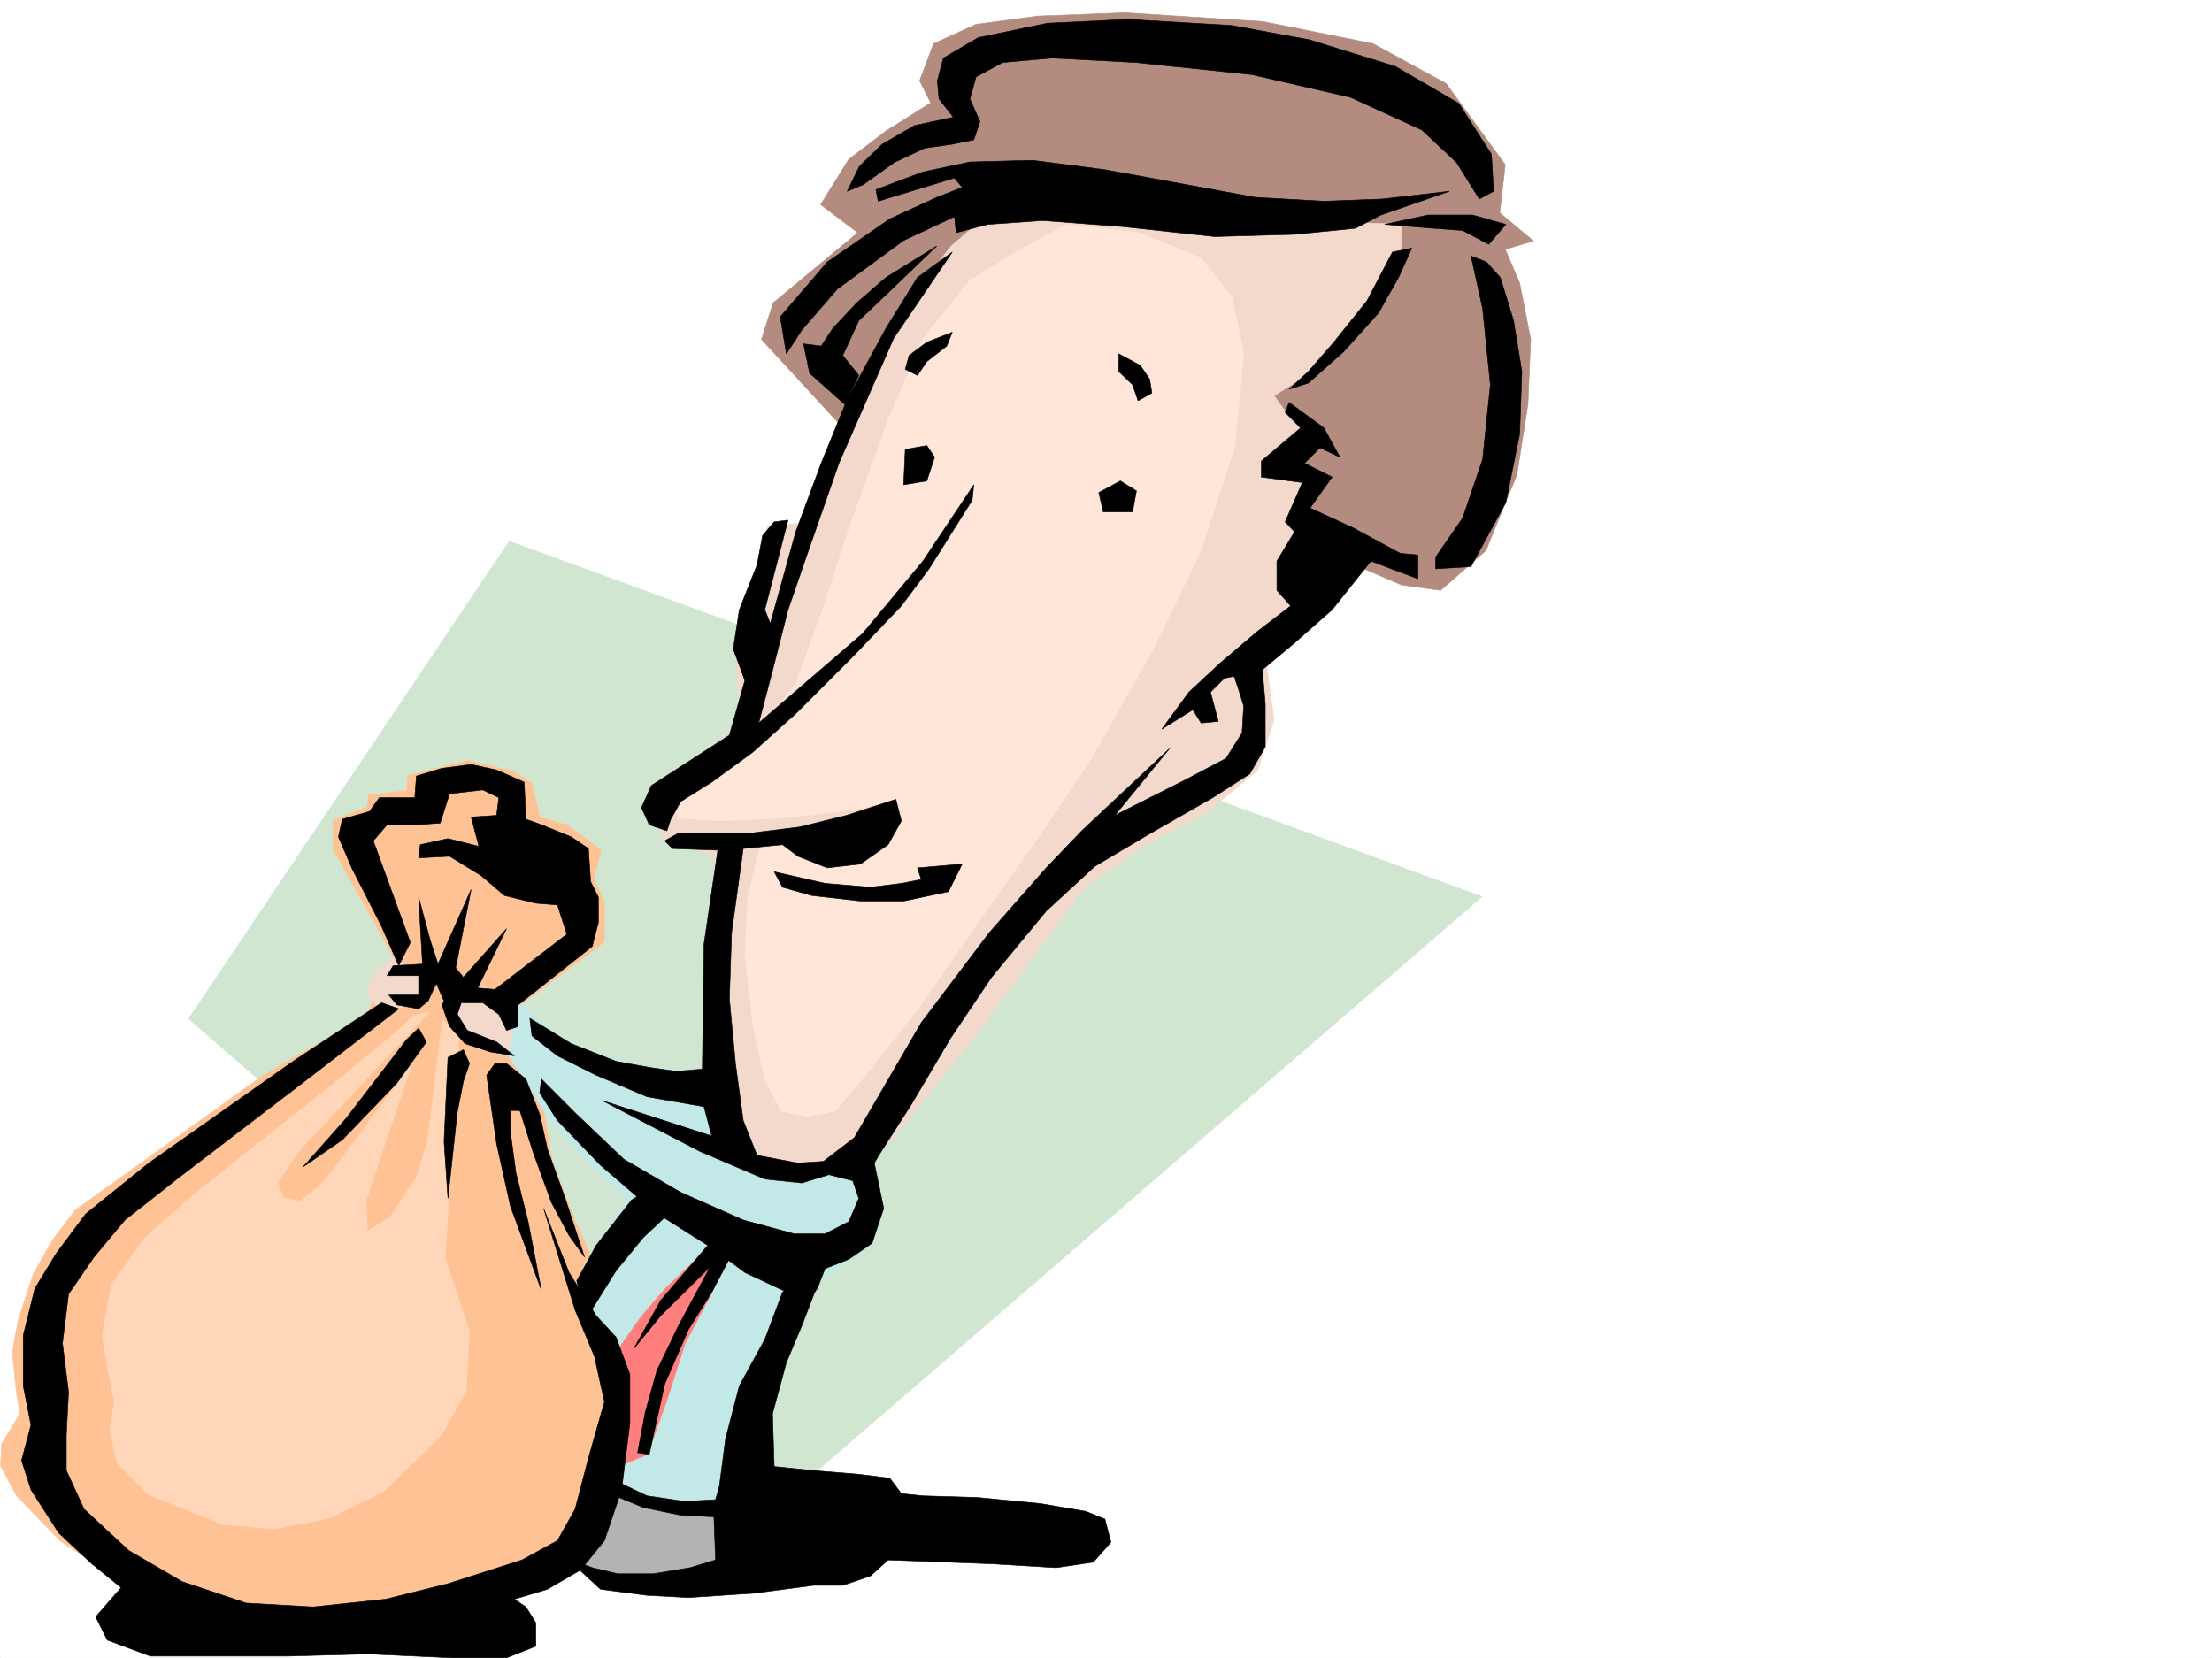 <svg xmlns="http://www.w3.org/2000/svg" width="2997.016" height="2246.668"><rect width="100%" height="100%" fill="#333333" stroke="none"/><defs><clipPath id="a"><path d="M0 0h2997v2244.137H0Zm0 0"/></clipPath></defs><path fill="#fff" d="M0 2246.297h2997.016V0H0Zm0 0"/><g clip-path="url(#a)" transform="translate(0 2.16)"><path fill="#fff" fill-rule="evenodd" stroke="#fff" stroke-linecap="square" stroke-linejoin="bevel" stroke-miterlimit="10" stroke-width=".743" d="M.742 2244.137h2995.531V-2.16H.743Zm0 0"/></g><path fill="#d1e6d1" fill-rule="evenodd" stroke="#d1e6d1" stroke-linecap="square" stroke-linejoin="bevel" stroke-miterlimit="10" stroke-width=".743" d="m690.074 733.281 1317.907 481.633-973.278 840.379-779.223-674.867Zm0 0"/><path fill="#b3b3b3" fill-rule="evenodd" stroke="#b3b3b3" stroke-linecap="square" stroke-linejoin="bevel" stroke-miterlimit="10" stroke-width=".743" d="m816.684 2005.125 54.699 29.953 48.719 10.477 93.644-3.754 3.754 86.883-92.902 24.71-89.93-8.21-58.453-28.465 36.715-101.856zm0 0"/><path fill="#ffc294" fill-rule="evenodd" stroke="#ffc294" stroke-linecap="square" stroke-linejoin="bevel" stroke-miterlimit="10" stroke-width=".743" d="m633.852 1030.637-80.899 20.215-2.27 20.253-50.945 5.98-2.23 16.466-46.45 17.984v38.945l87.66 155.813-26.976 20.215-12.004 47.191-146.078 85.395-251.765 180.488-30.735 40.469-26.195 46.41-20.254 61.426-8.211 44.183 5.984 56.93 4.496 26.234-24.75 41.172-1.488 29.992 21.742 40.43 59.196 61.426 68.933 44.184 111.63 50.945 296.69 12.707 115.387-32.961 73.43-34.445 50.203-48.68 32.961-109.363v-113.82l-42.695-99.63 17.984-44.964-26.234-56.145-32.219-83.91-11.965-74.875-6.765-22.485-23.97-113.117 113.9-85.394v-53.176l-14.231-32.18 9.734-38.98-46.45-34.45-36.714-9.734-10.52-46.41-26.195-16.5zm0 0"/><path fill="#b38c7f" fill-rule="evenodd" stroke="#b38c7f" stroke-linecap="square" stroke-linejoin="bevel" stroke-miterlimit="10" stroke-width=".743" d="m1818.422 757.992 80.195 34.45 53.176 7.503 61.465-53.918 41.957-102.636 14.972-95.875 3.754-87.621-14.972-76.403-19.512-45.668 38.238-11.262-45.707-38.199 7.469-65.14-80.156-110.106-98.922-53.957-149.09-29.953-186.547-11.965-118.394 4.496-83.907 11.223-57.71 26.2L1246 109.362l14.977 29.95-60.684 38.203-50.207 38.199-38.2 61.426 50.204 38.199-114.64 95.133-15.72 49.422 130.36 141.582zm0 0"/><path fill="#f3d9cc" fill-rule="evenodd" stroke="#f3d9cc" stroke-linecap="square" stroke-linejoin="bevel" stroke-miterlimit="10" stroke-width=".743" d="m1386.879 284.61-64.438 19.472-34.488 29.988-49.422 65.14-65.219 118.356-49.421 110.106-30.735 80.898-53.176 3.754-23.222 87.621-15.016 60.684-3.754 53.176 7.508 61.425-122.11 122.07 18.727 45.712 65.18 14.972-3.75 107.098v236.672l30.73 72.687 64.438 14.973 80.156-3.754 61.426-30.691 118.395-148.309 152.097-205.976 83.91-57.672 80.192-41.957 68.933-56.93 22.446-68.895-7.47-53.214-3.753-30.692 110.887-122.07-60.684-65.18 18.73-49.422-41.953-18.73 38.2-34.445-34.446-38.204-19.511-26.976 84.691-53.176 56.93-65.18 30.73-76.402v-37.457l-198.55-8.21-218.06-26.24zm0 0"/><path fill="#ffe6d9" fill-rule="evenodd" stroke="#ffe6d9" stroke-linecap="square" stroke-linejoin="bevel" stroke-miterlimit="10" stroke-width=".743" d="m1383.125 337.824-68.934 41.914-64.437 80.157-45.707 107.093-49.465 137.086-42.695 129.578-33.703 92.118-57.711 76.402-106.395 68.152 3.754 38.2 56.93 3.753 83.949-3.754 95.871-11.222 53.219-11.219-12.004 45.668-71.906 22.48-92.16-14.972-18.727 76.402-3.754 80.113 11.223 95.133 15.754 72.645 22.484 41.957 34.445 7.508 38.203-7.508 41.954-49.422 72.687-92.121 76.441-110.106 83.907-118.355 71.945-107.094 83.91-148.308 65.18-134.075 45.707-140.836 11.965-125.824-15.72-76.402-41.952-53.176-83.91-34.45-98.922-11.257zm0 0"/><path fill="#f3d9cc" fill-rule="evenodd" stroke="#f3d9cc" stroke-linecap="square" stroke-linejoin="bevel" stroke-miterlimit="10" stroke-width=".743" d="m530.469 1298.785-28.465 26.234-4.496 22.446 18.73 22.48 56.93-10.476 14.23-38.203zm164.105 60.684-40.469-22.485-34.488 5.985-14.23 22.48 10.515 28.465 26.2 22.484 40.468 14.23 20.215-4.495zm0 0"/><path fill="#c2e8e8" fill-rule="evenodd" stroke="#c2e8e8" stroke-linecap="square" stroke-linejoin="bevel" stroke-miterlimit="10" stroke-width=".743" d="m702.785 1359.469 48.719 40.43 46.45 24.71 65.179 17.985 62.949 8.25 61.426 72.648 32.219 61.426 141.62-4.496 30.735 83.125-20.254 30.734-38.203 23.969-34.484 30.691-36.715 81.641-26.2 109.363 1.489 89.149-92.902 18.691-69.676-14.234-80.938-34.445 47.196-81.641-18.73-97.36-42.696-50.949 10.476-52.43 28.504-46.414 32.219-44.964-53.215-48.68-54.703-60.684-32.215-53.175-22.484-32.18zm0 0"/><path fill="#ff7f7f" fill-rule="evenodd" stroke="#ff7f7f" stroke-linecap="square" stroke-linejoin="bevel" stroke-miterlimit="10" stroke-width=".743" d="m968.781 1682.277-66.668 62.914-33 38.2-29.949 42.695-5.98 38.945 5.98 72.649 9.734 44.965 28.465-12.004 26.239-73.391 24.71-77.144 32.22-60.684 32.96-68.895zm0 0"/><path fill="#ffd7b8" fill-rule="evenodd" stroke="#ffd7b8" stroke-linecap="square" stroke-linejoin="bevel" stroke-miterlimit="10" stroke-width=".743" d="m536.453 1398.41-83.168 68.895-77.144 60.683-111.668 89.149-67.41 59.16-46.45 64.394-12.004 69.68 8.25 48.676 8.25 40.43-6.765 38.203 10.48 44.964 42.735 42.696 101.152 40.43 68.934 5.984 73.43-14.235 74.917-36.675 77.184-74.914 34.445-60.684 4.496-81.64-32.96-98.844 18.73-302.598-22.485-20.254-20.215 164.067-14.23 47.191-36.715 56.148-30.734 18.73-1.485-40.429 23.97-73.43 38.94-113.82-118.355 158.785-33.742 28.465-22.484-4.496-8.211-20.215 28.464-42.699 176.813-188.773-20.957 4.496zm0 0"/><path fill-rule="evenodd" stroke="#000" stroke-linecap="square" stroke-linejoin="bevel" stroke-miterlimit="10" stroke-width=".743" d="m1169.598 250.16 41.953-29.95 41.215-19.472 36.714-5.238 29.95-5.98 8.25-24.754-13.489-30.692 8.25-29.949 35.973-19.473 66.664-6.023 113.898 6.023 157.336 16.461 133.372 30.73 96.656 44.184 47.195 44.184 30.73 49.422 19.473-10.477-3.011-50.168-44.184-68.933-86.176-50.164-116.125-35.973-105.648-19.473-140.88-8.25-108.62 5.282-93.684 19.472-47.191 27.68-8.25 30.734 2.265 24.711 19.473 24.711-52.434 11.223-44.222 25.492-30.692 29.95-16.5 33.706zm0 0"/><path fill-rule="evenodd" stroke="#000" stroke-linecap="square" stroke-linejoin="bevel" stroke-miterlimit="10" stroke-width=".743" d="m1186.8 256.926 63.696-23.969 63.695-13.488 84.649-2.27 98.183 12.746 89.891 16.465 113.899 20.996 92.898 5.239 79.414-3.012 90.672-10.477-92.902 32.219-34.485 17.984-82.422 8.211-108.62 3.012-124.38-13.492-108.656-8.25-74.172 5.242-42.7 11.258-2.265-21.738-68.894 32.218-89.93 65.922-47.937 55.406-20.996 32.22-8.25-50.169 63.69-74.172 84.653-58.414 63.695-29.207 34.485-13.492-10.516-12.746-103.382 31.477zm0 0"/><path fill-rule="evenodd" stroke="#000" stroke-linecap="square" stroke-linejoin="bevel" stroke-miterlimit="10" stroke-width=".743" d="m1269.226 333.328-68.933 42.656-39.688 34.489-32.218 34.445-15.758 23.969-23.969-3.012 8.25 39.727 47.938 42.66 18.73-39.688-21.703-26.941 21.703-47.192 47.23-44.964zm0 0"/><path fill-rule="evenodd" stroke="#000" stroke-linecap="square" stroke-linejoin="bevel" stroke-miterlimit="10" stroke-width=".743" d="m1290.223 341.539-79.414 116.871-74.172 169.262-39.727 113.86-29.207 84.613-20.996 82.421-18.73 71.125 140.84-121.328 81.68-98.101 68.933-103.383-2.23 20.957-58.454 92.902-37.457 50.168-65.922 68.934-77.183 77.14-58.457 52.434-55.442 40.43-41.957 26.238-13.488 23.969-5.238 15.715-23.97-8.25-10.519-23.223 13.492-29.953 105.649-68.149 20.996-74.175-15.758-42.657 8.25-53.214 23.969-60.645 7.508-39.727 15.718-18.687 18.766-2.27-31.476 121.329 7.468 18.726 34.489-124.336 34.445-92.863 34.488-84.652 53.176-98.102 42.734-68.934zm0 0"/><path fill-rule="evenodd" stroke="#000" stroke-linecap="square" stroke-linejoin="bevel" stroke-miterlimit="10" stroke-width=".743" d="m1226.527 608.945-2.226 47.934 31.433-5.238 10.52-32.22-10.52-15.718zm291.453 42.695-29.207 15.72 5.98 26.234h39.727l5.239-28.465zm-286.214-170.007 23.968-17.985 34.489-13.488-7.508 18.727-26.98 20.957-12.708 18.73-16.5-8.25zm283.984-2.266 29.207 15.719 12.746 18.727 2.973 18.73-18.727 10.477-7.468-21.7-18.731-17.984zm370.863-137.828-34.445 65.922-44.965 56.187-34.488 39.688-26.195 23.969 26.195-8.254 47.976-42.696 47.196-52.433 26.976-47.938 17.989-39.683zm-10.476-37.457 58.453-12.707h60.683l44.926 12.707-23.226 26.977-35.188-18.727-39.726-2.973zm116.867 42.695 15.758 71.164 10.48 103.38-10.48 101.113-26.977 79.37-36.715 53.216v15.718l47.934-3.008 47.195-86.882 18.77-92.864 2.969-84.648-11.22-68.895-17.988-58.457-18.73-20.957ZM1746.52 545.29l47.19 34.444 21.743 39.688-26.98-12.707-20.996 20.957 37.457 18.73-29.95 41.953 58.454 26.942 63.656 34.445 24.008 2.27v32.218l-63.696-23.968-52.472 65.883-50.946 44.964-44.926 37.457-50.206 10.48-18.727 18.727 10.477 39.688-23.223 2.23-11.223-17.949-41.996 26.2 36.719-50.169 42.734-39.722 50.203-42.66 44.926-34.485-18.727-20.96v-39.684l23.97-39.727-12.708-13.45 23.223-53.214-55.441-7.469V624.66l53.175-44.926-20.957-20.957zm0 0"/><path fill-rule="evenodd" stroke="#000" stroke-linecap="square" stroke-linejoin="bevel" stroke-miterlimit="10" stroke-width=".743" d="M919.32 1128.777h98.18l65.922-8.25 63.695-15.718 66.664-21.739 7.508 29.207-17.988 32.22-37.457 26.194-44.965 5.243-39.727-15.72-20.957-15.718-53.214 5.238-15.72 113.86-3.007 89.851 8.25 87.664 10.477 77.145 18.73 47.191 55.441 10.48 34.489-2.269 41.953-32.176 90.672-155.816 92.16-122.07 77.144-87.66 47.977-50.168 119.137-111.59-74.172 90.633 95.129-47.934 55.445-29.25 21.738-34.445 2.23-36.676-7.468-23.969-8.25-23.969 39.727-15.757 5.238 60.683v58.414l-20.996 36.719-50.207 32.215-87.66 50.168-71.907 42.695-65.96 60.684-74.173 89.851-55.445 82.422-53.176 89.852-42.695 66.668-7.508 12.746 12.746 61.426-15.758 47.195-31.476 21.7-32.219 12.745-10.476 26.942-13.489 17.984-84.652-39.687-41.957-31.473-79.41-50.168-74.211-63.652-58.418-60.684-23.965-37.457 2.227-18.73 47.937 47.937 63.695 60.684 77.18 44.925 84.652 37.457 68.934 18.73h41.953l32.219-16.503 13.492-31.434-8.21-23.968-32.22-8.25-36.714 11.261-50.207-5.281-87.66-37.418-132.63-68.933 148.348 47.937-10.48-39.688-77.184-13.488-68.934-29.207-52.433-26.2-34.484-26.976-2.973-23.968 56.187 34.445 60.684 23.969 44.965 8.25 36.715 5.238 35.191-3.008 2.266-169.265 18.73-127.348-61.426-2.23-10.52-10.477zm0 0"/><path fill-rule="evenodd" stroke="#000" stroke-linecap="square" stroke-linejoin="bevel" stroke-miterlimit="10" stroke-width=".743" d="m1048.938 1181.21 68.93 15.72 61.468 5.238 41.953-5.238 26.977-5.239-5.239-15.757 60.684-5.243-18.73 37.461-60.68 12.746h-58.457l-65.922-7.507-39.727-11.223zm-492.973 95.876-50.207-137.828 18.73-21.742h39.688l32.215-2.227 12.75-39.726 44.964-5.239 21.739 10.516-3.012 23.969-34.484 2.23 10.515 39.688-41.953-10.48-37.496 8.25-2.23 17.983 41.957-2.265 42.695 26.234 31.476 26.942 42.696 10.48 29.246 2.266 12.75 39.687-97.438 74.914-34.449-3.011-23.969 3.011-13.488 20.957 10.48 29.211 20.997 23.223 34.445 11.262 32.219 5.238-23.969-18.727-39.727-15.757-13.488-21.704 5.278-15.714h29.21l21.739 15.714 10.48 21.704 15.715-5.239v-29.21l100.41-79.372 8.25-32.219v-34.445l-10.48-21-3.008-44.926-23.227-15.718-40.468-16.5-20.957-7.465-2.27-50.207-37.457-16.461-34.484-7.508-39.688 5.242-34.484 10.477-2.23 29.246h-47.977l-13.45 18.691-36.714 10.52-5.278 23.965 17.985 41.918 40.468 79.41 23.227 53.175zm0 0"/><path fill-rule="evenodd" stroke="#000" stroke-linecap="square" stroke-linejoin="bevel" stroke-miterlimit="10" stroke-width=".743" d="m567.184 1215.66 5.242 90.633-39.688 2.227-8.25 13.492h42.696v26.195h-40.47l11.263 13.488 29.207 5.243 12.746-10.481 11.222-23.969 12.746 29.207 39.727-15.714 42.7-87.625-58.458 65.882-10.476-12.707 20.957-106.351-44.926 101.113-10.52-32.219zm-50.204 143.067-119.882 79.37-195.54 137.829-85.43 68.894-39.687 53.176-29.246 47.938-15.718 63.691v68.152l10.476 53.176-12.746 47.938 12.746 39.687 37.457 58.453 44.969 41.914 39.723 32.22-34.485 39.687 15.758 31.476 58.414 21.7h185.805l108.656-2.973 113.898 5.242h74.176l39.684-15.719v-31.476l-13.45-21.739-15.757-10.48 44.965-13.488 44.964-26.2 32.22-39.683 23.226-68.934 11.222-89.851v-66.668l-18.73-50.204-26.98-29.207-36.715-58.418-34.446-86.878 42.696 137.828 26.238 62.91 13.488 61.387-21.738 76.402-17.988 68.934-23.97 42.699-47.972 26.195-100.37 32.219-84.692 20.957-98.14 10.48-90.673-5.242-86.918-29.207L174.582 2101l-60.684-56.188-24.007-52.433v-47.938l3.011-58.414-8.25-65.922 8.25-66.664 34.485-50.168 41.957-50.203 74.172-58.414 169.34-129.578 127.351-98.14zm0 0"/><path fill-rule="evenodd" stroke="#000" stroke-linecap="square" stroke-linejoin="bevel" stroke-miterlimit="10" stroke-width=".743" d="m550.684 1408.89-81.641 106.352-58.453 65.922 53.215-36.715 74.172-77.144 39.687-55.403-10.48-18.73zm56.226 23.97-5.277 113.859 5.277 77.144 7.469-68.894 5.238-47.938 8.25-41.953 8.25-23.969-8.25-18.73zm52.434 23.968 13.488 92.863 18.73 84.649 41.954 113.86-17.985-92.903-16.46-65.883-7.509-55.441v-29.211h12.747l18.73 58.418 23.965 65.922 23.969 44.925 20.996 29.246-26.235-79.41-23.968-66.668-10.477-47.191-18.73-47.938-26.235-20.957h-15.758zm196.32 169.262-47.977 61.426-26.234 47.937 13.488 50.203 39.727-63.691 36.715-44.926 39.726-37.457-39.726-23.969zm103.379 61.426-63.691 74.175-36.715 65.883 36.715-44.926 66.703-65.921-42.735 79.41-29.207 60.683-15.718 56.149-10.52 55.441 15.758 2.23 20.957-95.128 32.219-74.137 31.476-50.164 32.219-61.426zm0 0"/><path fill-rule="evenodd" stroke="#000" stroke-linecap="square" stroke-linejoin="bevel" stroke-miterlimit="10" stroke-width=".743" d="m1060.195 1751.21-23.968 63.657-34.485 62.91-18.73 71.907-8.25 63.652-5.239 18.73-41.953 2.27-50.949-7.508-50.203-23.969-7.469 17.985 52.434 21.703 50.945 10.516 44.965 2.23 2.23 58.414-34.445 10.48-50.207 8.25h-47.937l-34.485-8.25-34.445-12.71 45.668 41.918 62.95 8.25 56.187 3.011 89.93-5.984 79.413-10.52h39.723l37.46-12.707 23.966-21.738 140.097 5.238 87.66 5.243 50.208-7.47 23.968-26.98-8.21-31.437-26.239-10.516-61.426-10.48-84.691-8.211-74.172-2.266-29.207-3.012-15.758-20.957-41.953-5.238-63.656-5.242-50.984-5.238-2.231-71.907 18.73-68.933 20.997-50.164 39.683-103.38zm0 0"/></svg>
